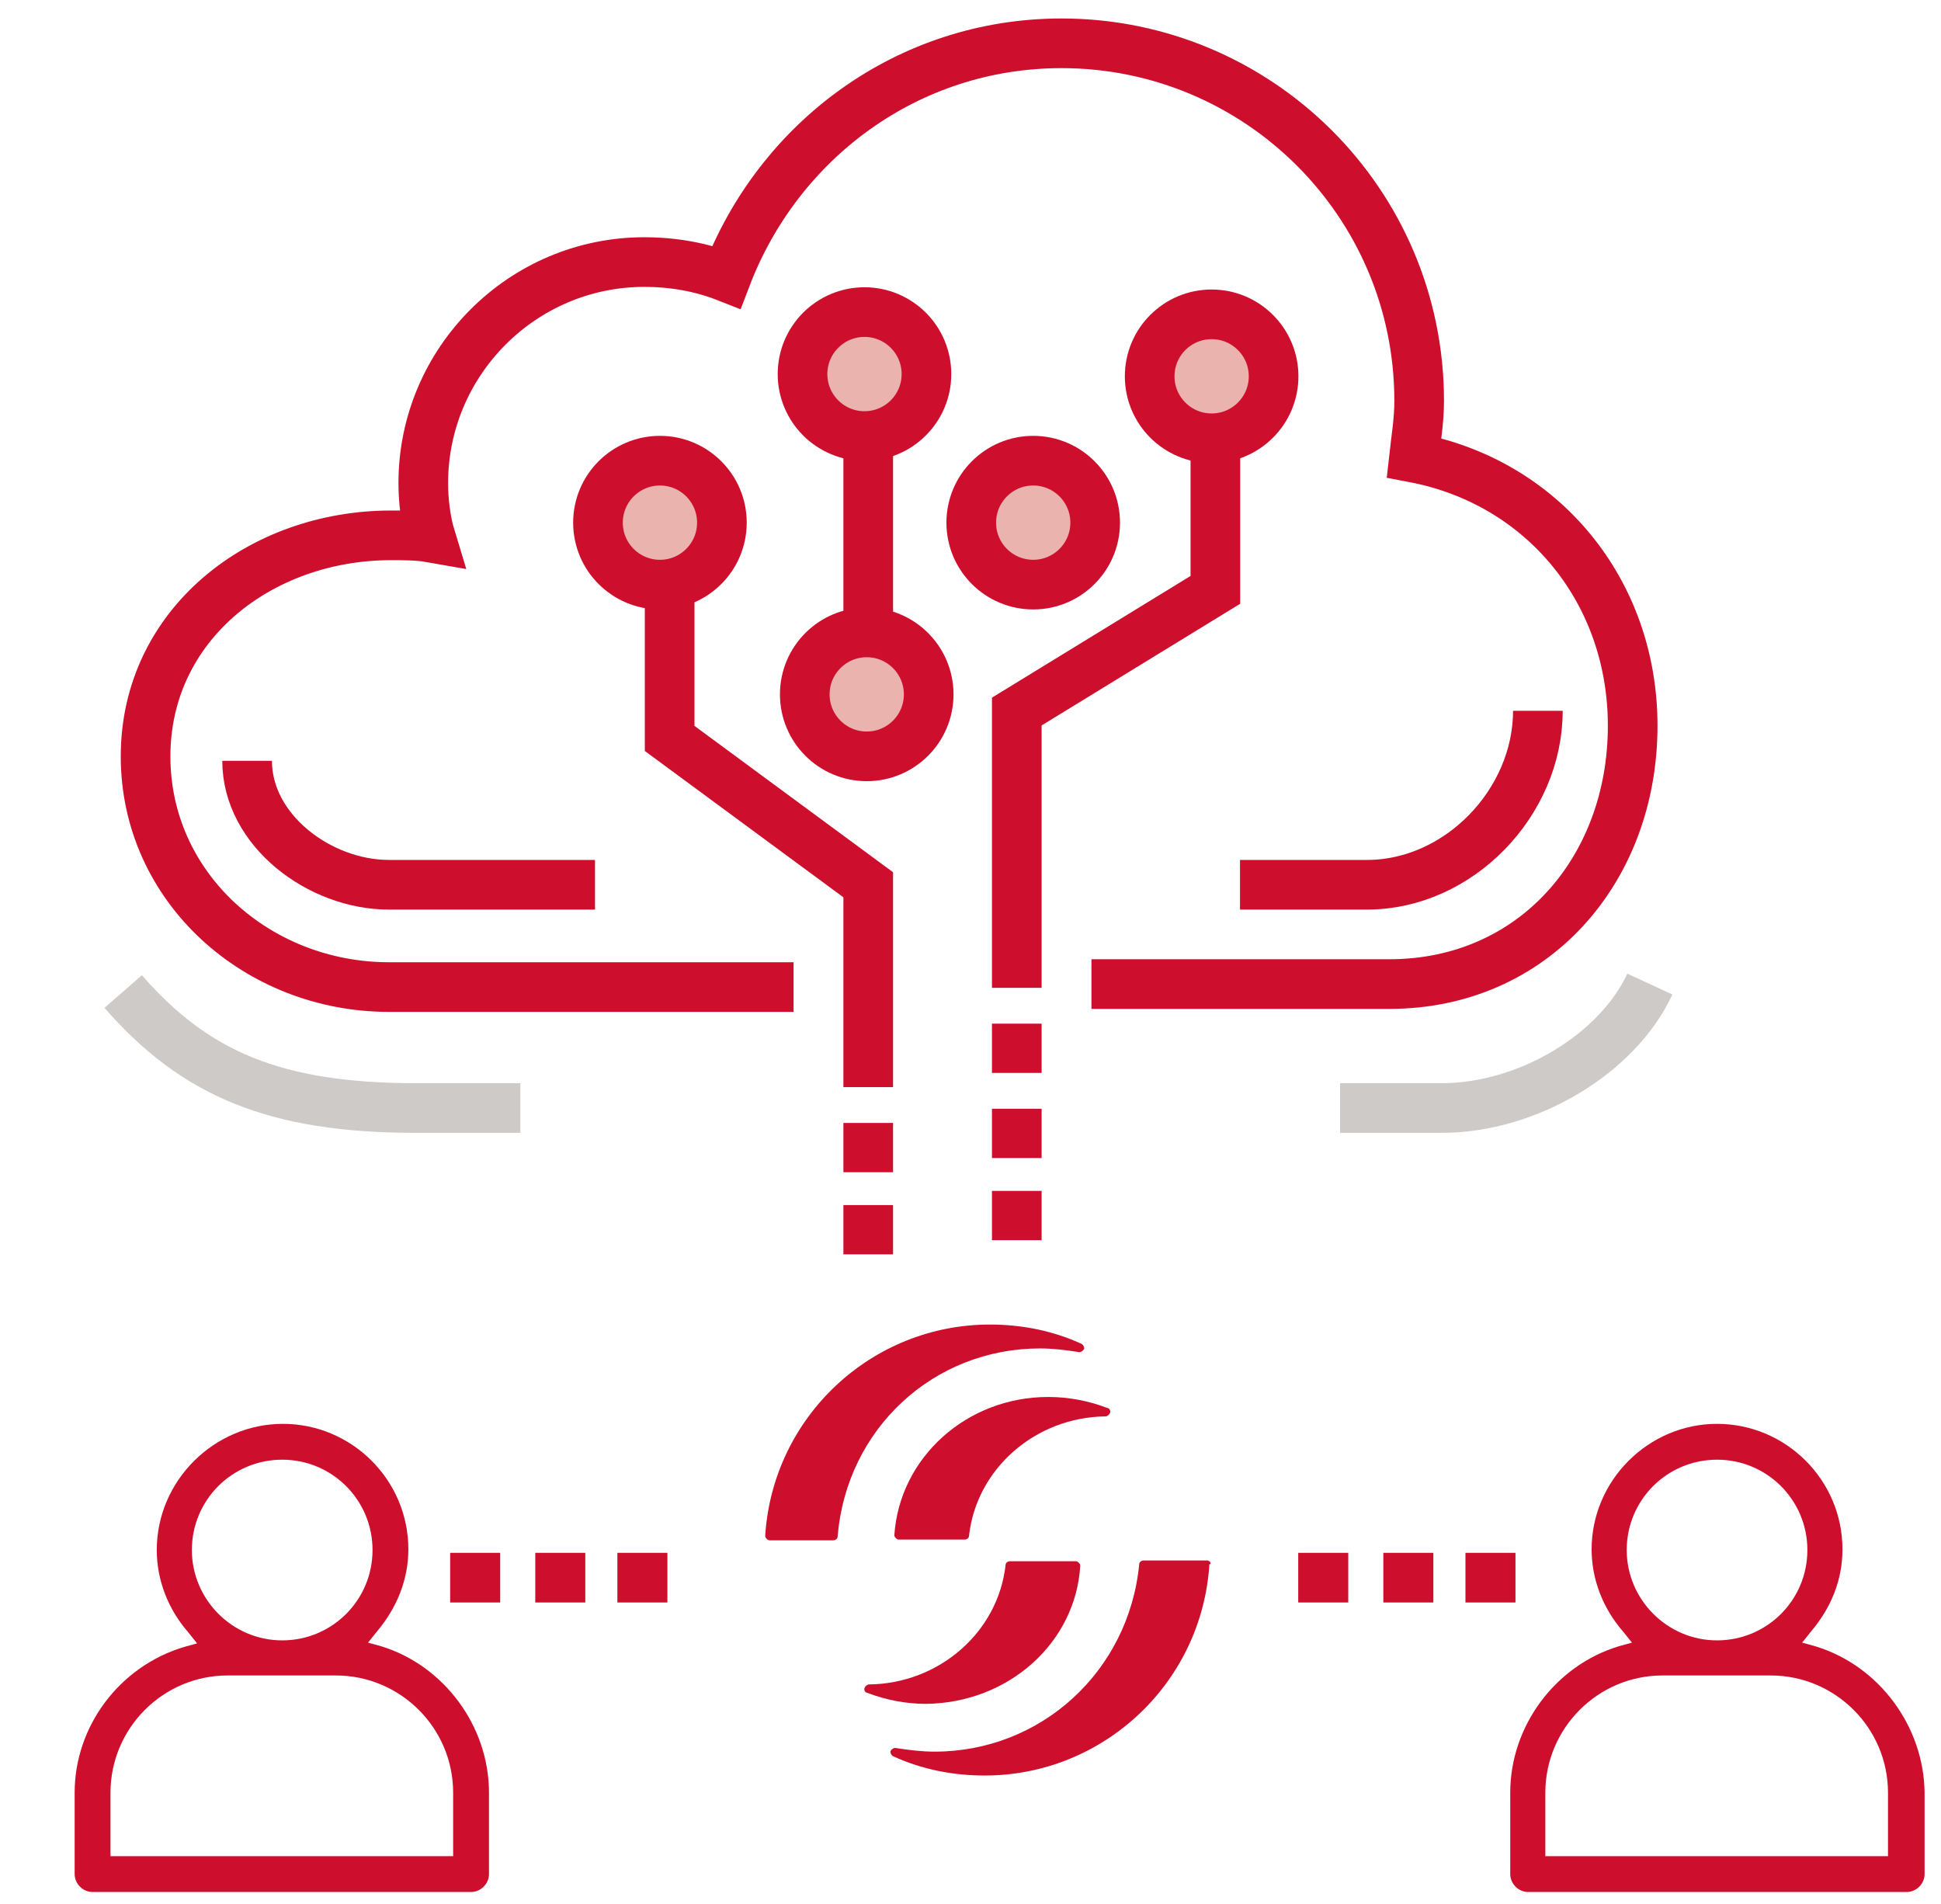 <?xml version="1.0" encoding="utf-8"?>
<!-- Generator: Adobe Illustrator 24.3.0, SVG Export Plug-In . SVG Version: 6.00 Build 0)  -->
<svg version="1.1" id="Layer_1_1_" xmlns="http://www.w3.org/2000/svg" xmlns:xlink="http://www.w3.org/1999/xlink" x="0px" y="0px"
	 viewBox="0 0 260 255" style="enable-background:new 0 0 260 255;" xml:space="preserve">
<style type="text/css">
	.st0{fill:#CE0E2D;}
	.st1{fill:none;stroke:#CE0E2D;stroke-width:6.65;stroke-miterlimit:10;}
	.st2{fill:none;stroke:#CECAC7;stroke-width:6.65;stroke-miterlimit:10;}
	.st3{fill:#EAB3AE;stroke:#CE0E2D;stroke-width:6.65;stroke-miterlimit:10;}
</style>
<path class="st0" d="M51.1,220.5l-1.8-0.5l1.2-1.5c2.7-3.2,4.2-7,4.2-11c0-9.3-7.6-16.8-16.8-16.8S21,198.3,21,207.6
	c0,4,1.5,7.9,4.2,11l1.2,1.5l-1.8,0.5C16,223.2,10,231.2,10,240.1V251c0,1.3,1.1,2.4,2.4,2.4h50.7c1.3,0,2.4-1.1,2.4-2.4v-10.9
	C65.5,231.2,59.5,223.1,51.1,220.5z M25.7,207.6c0-6.7,5.4-12.1,12.1-12.1s12.1,5.4,12.1,12.1c0,6.7-5.4,12.1-12.1,12.1
	S25.7,214.2,25.7,207.6z M60.7,248.6H14.8v-8.5c0-8.6,7-15.7,15.7-15.7H45c8.6,0,15.7,7,15.7,15.7V248.6z"/>
<path class="st0" d="M243.2,220.5l-1.8-0.5l1.2-1.5c2.7-3.2,4.2-6.9,4.2-11c0-9.3-7.6-16.8-16.8-16.8c-9.2,0-16.8,7.6-16.8,16.8
	c0,4,1.5,7.9,4.2,11l1.2,1.5l-1.8,0.5c-8.5,2.6-14.5,10.7-14.5,19.6V251c0,1.3,1.1,2.4,2.4,2.4h50.7c1.3,0,2.4-1.1,2.4-2.4v-10.9
	C257.7,231.2,251.7,223.1,243.2,220.5z M217.9,207.6c0-6.7,5.4-12.1,12.1-12.1s12.1,5.4,12.1,12.1c0,6.7-5.4,12.1-12.1,12.1
	S217.9,214.2,217.9,207.6z M252.9,248.6H207v-8.5c0-8.6,7-15.7,15.7-15.7h14.5c8.6,0,15.7,7,15.7,15.7L252.9,248.6L252.9,248.6z"/>
<g>
	<path class="st0" d="M139.3,180.6c1.7,0,3.4,0.2,5.3,0.5c0.2,0,0.5-0.2,0.6-0.4c0.1-0.2-0.1-0.6-0.3-0.7c-3.9-1.8-8.1-2.6-12.3-2.6
		c-15.9,0-29.1,12.4-30.1,28.3c0,0.2,0.1,0.3,0.2,0.4c0.1,0.1,0.2,0.2,0.4,0.2l0,0h8.5c0.3,0,0.6-0.2,0.6-0.5
		C113.4,191.3,125.1,180.6,139.3,180.6z"/>
	<path class="st0" d="M119.8,205.6c0,0.2,0.1,0.3,0.2,0.4c0.1,0.1,0.2,0.2,0.4,0.2l0,0h8.8c0.3,0,0.6-0.2,0.6-0.5
		c1-9,8.9-15.9,18.3-16c0.2,0,0.5-0.2,0.6-0.5c0.1-0.2-0.1-0.6-0.3-0.6c-2.6-1-5.3-1.5-8-1.5C129.5,187.1,120.5,195.2,119.8,205.6z"
		/>
	<path class="st0" d="M162.1,209.2c-0.1-0.1-0.2-0.2-0.4-0.2h-8.5c-0.3,0-0.6,0.2-0.6,0.5c-1.4,14.4-13.2,25.1-27.4,25.1
		c-1.7,0-3.4-0.2-5.3-0.5c-0.2,0-0.5,0.2-0.6,0.4c-0.1,0.2,0.1,0.6,0.3,0.7c3.9,1.8,8.1,2.6,12.3,2.6c15.9,0,29.1-12.4,30.1-28.3
		C162.2,209.5,162.2,209.4,162.1,209.2z"/>
	<path class="st0" d="M144.7,209.7c0-0.2-0.1-0.3-0.2-0.4c-0.1-0.1-0.2-0.2-0.4-0.2h-8.8c-0.3,0-0.6,0.2-0.6,0.5
		c-1,9-8.9,15.9-18.3,16c-0.2,0-0.5,0.2-0.6,0.5c-0.1,0.2,0.1,0.6,0.3,0.6c2.6,1,5.3,1.5,7.9,1.5C135.1,228.1,144.1,220,144.7,209.7
		z"/>
</g>
<path class="st1" d="M146.2,131.8h39.9c19.3,0,32.6-15.3,32.6-34.6c0-18-12-32.6-29.3-35.9c0.3-2.7,0.7-5,0.7-7.6
	c0-26.6-21.6-47.9-47.9-47.9c-20.6,0-37.9,13-44.9,31.3c-3.3-1.3-7-2-11-2c-16.3,0-29.6,13.3-29.6,29.6c0,2.3,0.3,5,1,7.3
	c-1.7-0.3-3.7-0.3-5.3-0.3c-17.6,0-32.9,12-32.9,29.6s15,30.9,32.6,30.9h54.2"/>
<path class="st2" d="M16.5,132.8c9.6,11,20.3,15.6,39.2,15.6h14"/>
<path class="st2" d="M221,131.8c-4.3,9.3-16.3,16.6-27.9,16.6h-13.6"/>
<line class="st1" x1="116.3" y1="85.3" x2="116.3" y2="58.7"/>
<polyline class="st1" points="162.8,58.7 162.8,79 136.2,95.3 136.2,132.3 "/>
<ellipse class="st3" cx="162.3" cy="50.4" rx="8.3" ry="8.3"/>
<ellipse class="st3" cx="138.4" cy="70" rx="8.3" ry="8.3"/>
<ellipse class="st3" cx="116.1" cy="93" rx="8.3" ry="8.3"/>
<polyline class="st1" points="89.7,78.6 89.7,98.9 116.3,118.5 116.3,145.6 "/>
<ellipse class="st3" cx="88.4" cy="70" rx="8.3" ry="8.3"/>
<ellipse class="st3" cx="115.8" cy="50.1" rx="8.3" ry="8.3"/>
<path class="st1" d="M166.1,118.5h17c12.3,0,22.9-11,22.9-23.3"/>
<path class="st1" d="M79.7,118.5H52.1c-9.3,0-19-7.3-19-16.6"/>
<line class="st1" x1="136.2" y1="137.1" x2="136.2" y2="143.7"/>
<line class="st1" x1="136.2" y1="148.5" x2="136.2" y2="155.1"/>
<g>
	<line class="st1" x1="192" y1="211.3" x2="185.3" y2="211.3"/>
	<line class="st1" x1="203" y1="211.3" x2="196.3" y2="211.3"/>
	<line class="st1" x1="180.6" y1="211.3" x2="173.9" y2="211.3"/>
</g>
<g>
	<line class="st1" x1="78.4" y1="211.3" x2="71.7" y2="211.3"/>
	<line class="st1" x1="89.4" y1="211.3" x2="82.7" y2="211.3"/>
	<line class="st1" x1="67" y1="211.3" x2="60.3" y2="211.3"/>
</g>
<line class="st1" x1="116.3" y1="150.4" x2="116.3" y2="157"/>
<line class="st1" x1="136.2" y1="159.5" x2="136.2" y2="166.1"/>
<line class="st1" x1="116.3" y1="161.4" x2="116.3" y2="168"/>
</svg>
